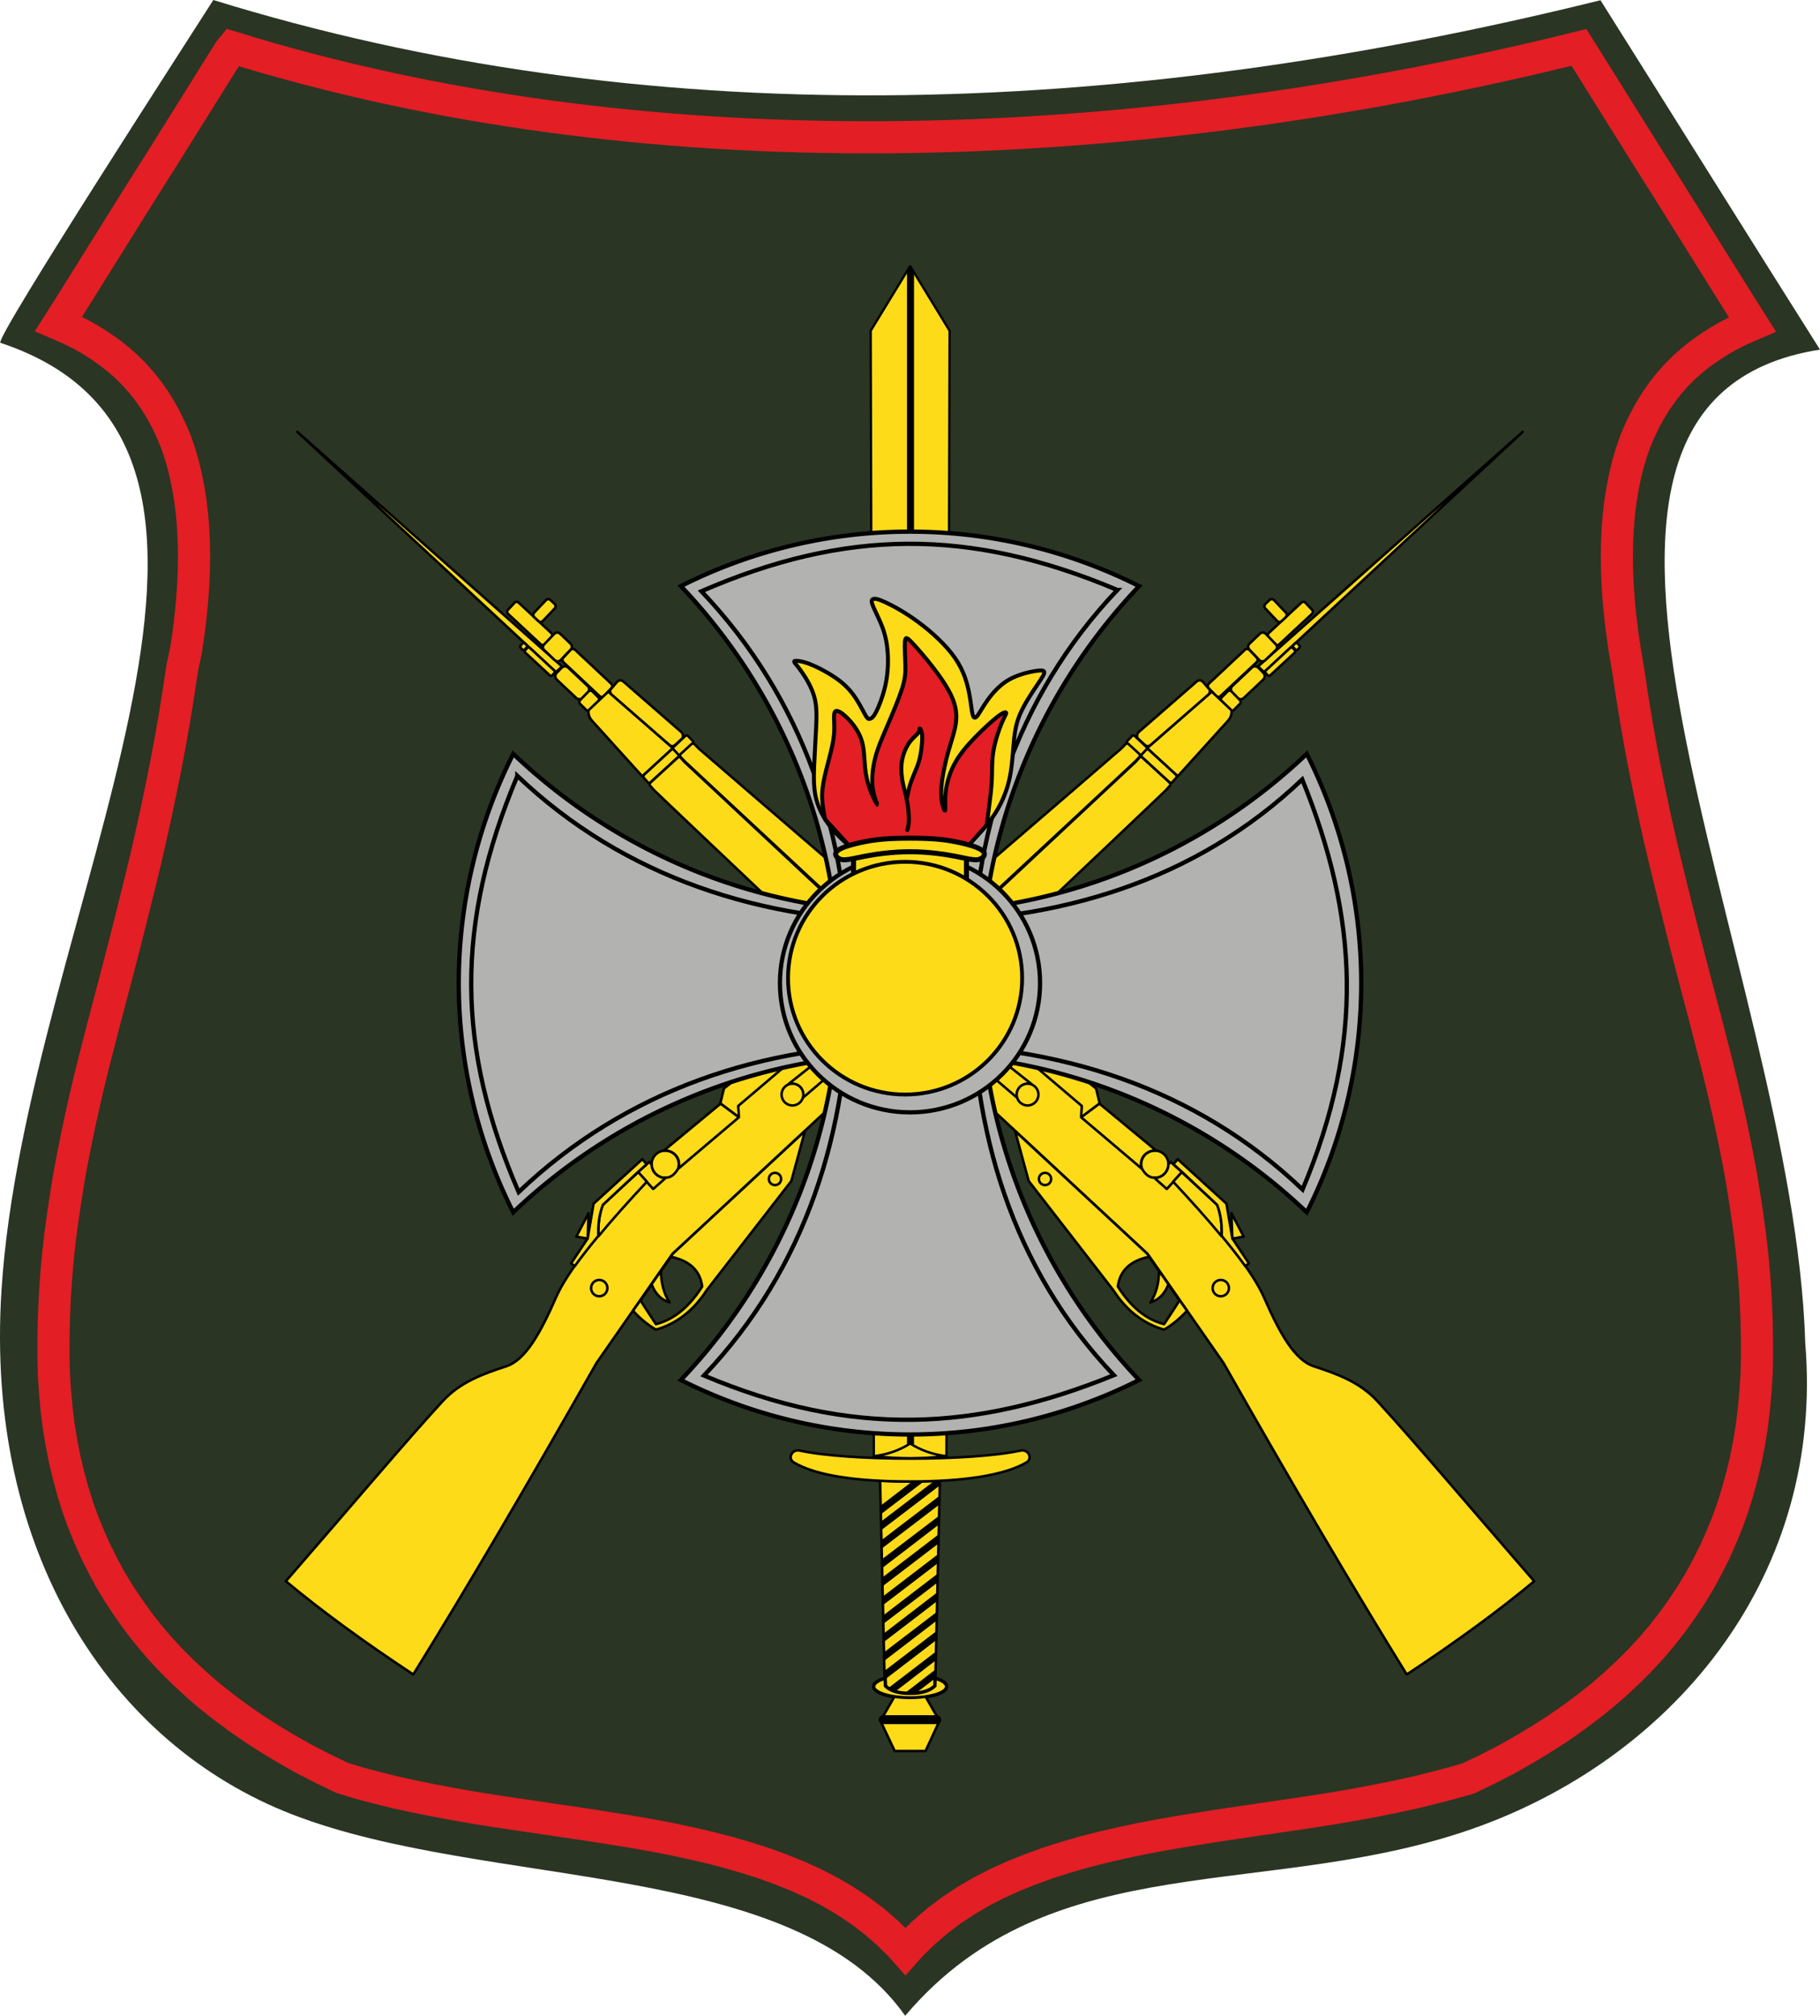 <?xml version="1.0" encoding="UTF-8" standalone="no"?>
<!-- Generator: Adobe Illustrator 28.0.0, SVG Export Plug-In . SVG Version: 6.00 Build 0)  -->

<svg
   version="1.1"
   id="Слой_1"
   x="0px"
   y="0px"
   viewBox="0 0 802.567 888.5"
   xml:space="preserve"
   width="802.567"
   height="888.5"
   sodipodi:docname="dobrocor_fixed_realigned.svg"
   inkscape:version="1.3.2 (091e20e, 2023-11-25, custom)"
   xmlns:inkscape="http://www.inkscape.org/namespaces/inkscape"
   xmlns:sodipodi="http://sodipodi.sourceforge.net/DTD/sodipodi-0.dtd"
   xmlns:xlink="http://www.w3.org/1999/xlink"
   xmlns="http://www.w3.org/2000/svg"
   xmlns:svg="http://www.w3.org/2000/svg"><sodipodi:namedview
   id="namedview1"
   pagecolor="#ffffff"
   bordercolor="#000000"
   borderopacity="0.25"
   inkscape:showpageshadow="2"
   inkscape:pageopacity="0.0"
   inkscape:pagecheckerboard="0"
   inkscape:deskcolor="#d1d1d1"
   showgrid="false"
   inkscape:zoom="5.0106294"
   inkscape:cx="399.94976"
   inkscape:cy="420.00712"
   inkscape:window-width="1920"
   inkscape:window-height="1001"
   inkscape:window-x="-9"
   inkscape:window-y="-9"
   inkscape:window-maximized="1"
   inkscape:current-layer="Слой_1"><inkscape:grid
     id="grid1"
     units="px"
     originx="0"
     originy="0"
     spacingx="1"
     spacingy="1"
     empcolor="#0099e5"
     empopacity="0.302"
     color="#0099e5"
     opacity="0.149"
     empspacing="5"
     dotted="false"
     gridanglex="30"
     gridanglez="30"
     visible="false" /></sodipodi:namedview><defs
   id="defs2"><linearGradient
     id="swatch5"><stop
       style="stop-color:#000000;stop-opacity:1;"
       offset="0"
       id="stop5" /></linearGradient></defs>
<style
   type="text/css"
   id="style1">
	.st0{fill-rule:evenodd;clip-rule:evenodd;fill:#4C5140;}
	.st1{fill-rule:evenodd;clip-rule:evenodd;fill:#4C5140;stroke:#E31E24;stroke-width:14.173;stroke-miterlimit:10;}
	.st2{fill-rule:evenodd;clip-rule:evenodd;fill:#FFED00;stroke:#2B2A29;stroke-width:0.311;stroke-miterlimit:10;}
	
		.st3{fill-rule:evenodd;clip-rule:evenodd;fill:#FFED00;stroke:#2B2A29;stroke-width:0.311;stroke-linecap:round;stroke-linejoin:round;stroke-miterlimit:10;}
	.st4{fill:#2B2A29;}
	.st5{fill-rule:evenodd;clip-rule:evenodd;fill:#FFED00;}
	.st6{fill-rule:evenodd;clip-rule:evenodd;fill:#2B2A29;stroke:#2B2A29;stroke-width:0.311;stroke-miterlimit:10;}
	
		.st7{fill-rule:evenodd;clip-rule:evenodd;fill:#FFED00;stroke:#2B2A29;stroke-width:0.171;stroke-linecap:round;stroke-linejoin:round;stroke-miterlimit:10;}
	
		.st8{fill-rule:evenodd;clip-rule:evenodd;fill:#FFED00;stroke:#2B2A29;stroke-width:0.162;stroke-linecap:round;stroke-linejoin:round;stroke-miterlimit:10;}
	
		.st9{fill-rule:evenodd;clip-rule:evenodd;fill:#FFED00;stroke:#2B2A29;stroke-width:0.189;stroke-linecap:round;stroke-linejoin:round;stroke-miterlimit:10;}
	
		.st10{fill-rule:evenodd;clip-rule:evenodd;fill:#FFED00;stroke:#2B2A29;stroke-width:0.271;stroke-linecap:round;stroke-linejoin:round;stroke-miterlimit:10;}
	
		.st11{fill-rule:evenodd;clip-rule:evenodd;fill:#FFED00;stroke:#2B2A29;stroke-width:0.162;stroke-linecap:round;stroke-linejoin:round;stroke-miterlimit:10;}
	
		.st12{fill-rule:evenodd;clip-rule:evenodd;fill:#FFED00;stroke:#2B2A29;stroke-width:0.202;stroke-linecap:round;stroke-linejoin:round;stroke-miterlimit:10;}
	
		.st13{fill-rule:evenodd;clip-rule:evenodd;fill:#FFED00;stroke:#2B2A29;stroke-width:0.188;stroke-linecap:round;stroke-linejoin:round;stroke-miterlimit:10;}
	.st14{fill:none;stroke:#2B2A29;stroke-width:0.311;stroke-linecap:round;stroke-linejoin:round;stroke-miterlimit:10;}
	.st15{fill-rule:evenodd;clip-rule:evenodd;fill:#E31E24;}
	.st16{fill-rule:evenodd;clip-rule:evenodd;fill:#FFDC44;}
	.st17{fill-rule:evenodd;clip-rule:evenodd;fill:#FFCF11;}
	.st18{fill-rule:evenodd;clip-rule:evenodd;fill:#FBBB05;}
	.st19{fill-rule:evenodd;clip-rule:evenodd;fill:#FEFEFE;}
	.st20{fill-rule:evenodd;clip-rule:evenodd;fill:#D9DADA;}
</style>
<g
   id="Слой_x0020_1"
   style="display:inline"
   transform="translate(-0.033)"
   inkscape:label="badge">
	<path
   class="st0"
   d="m 94.1,0 c 189.2,58.5 396.1,53.5 611.7,0.1 27.1,43 69.6,111 96.8,154 -147.6,23.1 -11.5,271.2 -6.5,437.9 8.4,101.7 -56.4,180.7 -142.9,212.7 -92.1,34 -188.9,6.9 -254,83.8 C 349.8,818.7 215.8,833.3 129,799.8 48.2,768.5 -6.7,683.4 0.7,568.6 11.2,403.5 140.6,197.6 0.2,151.1 -2.4,149.2 86.1,12.7 94.1,0 Z"
   id="path1"
   style="fill:#2a3524;fill-opacity:1" />
	<path
   class="st1"
   d="m 102.5,20.9 c 178.6,55.2 390.3,50.4 593.8,0 l 1.2,1.9 2.5,4 2.5,4 2.5,4 2.5,4 2.5,4 2.5,4 2.5,4 2.5,4 2.5,4 2.5,4 2.5,4 2.5,4 7.6,12 2.5,4 2.5,4 2.5,4 2.5,4 2.5,4 2.5,4 2.5,4 2.5,4 2.5,4 2.5,4 2.5,4 2.5,4 2.5,4 5.2,8.2 -0.7,0.3 -4.8,2.1 -4.6,2.3 -4.4,2.5 -4.2,2.7 -4,2.8 -3.8,3 -3.6,3.2 -3.4,3.4 -3.2,3.6 -3,3.8 -2.8,4 -2.6,4.2 -2.4,4.4 -2.2,4.6 -2,4.7 -1.7,4.9 -1.5,5.1 -1.3,5.3 -1.1,5.5 -0.9,5.6 -0.7,5.8 -0.5,6 -0.3,6.2 -0.1,6.4 0.1,6.5 0.3,6.7 0.5,6.9 0.7,7.1 0.9,7.2 1.1,7.4 1.3,7.5 1.7,11.3 1.8,11.1 1.9,10.8 2,10.6 2.1,10.3 2.1,10.1 2.2,9.9 2.3,9.7 2.3,9.5 2.3,9.3 2.3,9.2 2.3,9.1 2.3,8.9 2.3,8.8 2.3,8.7 2.3,8.7 2.2,8.6 2.2,8.5 2.1,8.5 2,8.5 1.9,8.5 1.8,8.5 1.7,8.5 1.6,8.6 1.4,8.6 1.3,8.7 1.2,8.8 1,8.9 0.8,9 0.6,9.1 0.4,9.3 0.2,9.5 v 7.8 l -0.2,7.7 -0.5,7.6 -0.7,7.5 -0.9,7.4 -1.2,7.3 -1.4,7.2 -1.7,7.1 -1.9,7 -2.1,6.8 -2.4,6.7 -2.7,6.6 -2.9,6.5 -3.2,6.4 -3.4,6.3 -3.7,6.1 -4,6 -4.2,5.9 -4.5,5.8 -4.8,5.7 -5.1,5.5 -5.3,5.3 -5.7,5.3 -6,5.2 -6.3,5 -6.6,4.9 -6.9,4.8 -7.2,4.6 -7.5,4.5 -7.8,4.4 -8.2,4.2 -8.3,4 -7.5,2.1 -8,2.1 -8.1,2 -8.3,1.8 -8.4,1.7 -8.5,1.6 -8.6,1.5 -8.7,1.4 -8.7,1.3 -8.8,1.3 -8.8,1.3 -8.8,1.3 -8.8,1.3 -8.7,1.4 -8.7,1.4 -8.6,1.5 -8.5,1.6 -8.4,1.8 -8.3,1.9 -8.2,2.1 -8,2.3 -7.9,2.5 -7.7,2.8 -7.5,3 -7.3,3.3 -7,3.6 -6.8,4 -6.5,4.3 -6.2,4.7 -5.9,5.1 -5.6,5.5 -2.4,2.7 -2.4,-2.7 -5.6,-5.5 -5.9,-5.1 -6.2,-4.7 -6.5,-4.3 -6.8,-4 -7,-3.6 -7.3,-3.3 -7.5,-3 -7.7,-2.8 -7.9,-2.5 -8,-2.3 -8.2,-2.1 -8.3,-1.9 -8.4,-1.8 -8.5,-1.6 -8.6,-1.5 -8.7,-1.4 -8.7,-1.4 -8.8,-1.3 -8.8,-1.3 -8.8,-1.3 -8.8,-1.3 -8.7,-1.3 -8.7,-1.4 -8.6,-1.5 -8.5,-1.6 -8.4,-1.7 -8.3,-1.8 -8.1,-2 -8,-2.1 -7.6,-2.3 -8.3,-4 -8.2,-4.2 -7.8,-4.4 -7.5,-4.5 -7.2,-4.6 -6.9,-4.8 -6.6,-4.9 -6.3,-5 -6,-5.2 -5.7,-5.3 -5.4,-5.4 -5.1,-5.5 -4.8,-5.7 -4.5,-5.8 -4.2,-5.9 -4,-6 -3.7,-6.1 -3.4,-6.3 -3.2,-6.4 -2.9,-6.5 -2.7,-6.6 -2.4,-6.7 -2.1,-6.8 -1.9,-7 -1.7,-7.1 -1.4,-7.2 -1.2,-7.3 -0.9,-7.4 -0.7,-7.5 -0.5,-7.6 -0.2,-7.7 v -7.8 l 0.2,-9.5 0.4,-9.3 0.6,-9.1 0.8,-9 1,-8.9 1.2,-8.8 1.3,-8.7 1.4,-8.6 1.6,-8.6 1.7,-8.5 1.8,-8.5 1.9,-8.5 2,-8.5 2.1,-8.5 2.2,-8.5 2.2,-8.6 2.3,-8.7 2.3,-8.7 2.3,-8.8 2.3,-8.9 2.3,-9.1 2.3,-9.2 2.3,-9.3 2.3,-9.5 2.2,-9.7 2.2,-9.9 2.1,-10.1 2.1,-10.3 2,-10.6 1.9,-10.8 1.8,-11.1 1.7,-11.3 1.6,-7.4 1.1,-7.4 0.9,-7.2 0.7,-7.1 0.5,-6.9 0.3,-6.7 0.1,-6.5 -0.1,-6.4 -0.3,-6.2 -0.5,-6 -0.7,-5.8 -0.9,-5.6 -1.1,-5.5 -1.3,-5.3 -1.5,-5.1 -1.7,-4.9 -2,-4.7 -2.2,-4.6 -2.4,-4.4 -2.6,-4.2 -2.8,-4 -3,-3.8 -3.2,-3.6 -3.4,-3.4 -3.6,-3.2 -3.8,-3 -4,-2.8 -4.2,-2.7 -4.4,-2.5 -4.6,-2.3 -4.8,-2.1 -0.7,-0.3 5.2,-8.2 2.5,-4 2.5,-4 2.5,-4 2.5,-4 2.5,-4 2.5,-4 2.5,-4 2.5,-4 2.5,-4 2.5,-4 2.5,-4 2.5,-4 2.5,-4 7.6,-12 2.5,-4 2.5,-4 2.5,-4 2.5,-4 2.5,-4 2.5,-4 2.5,-4 2.5,-4 2.5,-4 2.5,-4 2.5,-4 2.5,-4 z"
   id="path2"
   style="display:inline;fill:#2a3524;fill-opacity:1" />
</g><g
   id="g41"
   style="display:inline;fill:#fddb19;fill-opacity:1;stroke:#000000;stroke-opacity:1;stroke-width:1.1;stroke-dasharray:none"
   transform="translate(0.047,19.4)"
   inkscape:label="sword">
		
		<path
   id="path27"
   class="st3"
   d="m 385.3,622.4 c 10.8,1.3 21.4,1.3 32,0 -5.9,-0.7 -11.2,-2.6 -16,-5.6 -4.8,3.1 -10.1,4.9 -16,5.6 z"
   style="fill:#fddb19;fill-opacity:1;stroke:#000000;stroke-opacity:1;stroke-width:1.1;stroke-dasharray:none" />
		<path
   id="path28"
   class="st2"
   d="m 401.236,726.994 c -5.107,0 -8.784,-1.1 -11.133,-3.3 l -2.043,-90.388 c 8.784,0.4 17.568,0.4 26.353,0 l -2.043,90.388 c -2.349,2.2 -6.026,3.3 -11.133,3.3 z"
   style="display:inline;fill:#fddb19;fill-opacity:1;stroke:#000000;stroke-width:1.112;stroke-dasharray:none;stroke-opacity:1" />
		<path
   id="path29"
   class="st4"
   d="m 388.6,644.7 14.5,-11.1 c 1.1,0 2.2,0 3.3,0 l -17.8,13.6 z"
   style="fill:#000000;fill-opacity:1;stroke:#000000;stroke-opacity:1;stroke-width:1.1;stroke-dasharray:none" />
		<path
   id="path30"
   class="st4"
   d="m 388.8,651.7 24,-18.3 c 0.5,0 0.9,0 1.4,-0.1 v 1.5 l -25.3,19.3 z"
   style="fill:#000000;fill-opacity:1;stroke:#000000;stroke-opacity:1;stroke-width:1.1;stroke-dasharray:none" />
		<polygon
   id="polygon30"
   class="st4"
   points="389,659.9 414,640.8 413.9,643.3 389,662.3 "
   style="fill:#000000;fill-opacity:1;stroke:#000000;stroke-opacity:1;stroke-width:1.1;stroke-dasharray:none" />
		<polygon
   id="polygon31"
   class="st4"
   points="389.1,668.4 413.8,649.6 413.7,652.1 389.2,670.9 "
   style="fill:#000000;fill-opacity:1;stroke:#000000;stroke-opacity:1;stroke-width:1.1;stroke-dasharray:none" />
		<polygon
   id="polygon32"
   class="st4"
   points="389.3,676.4 413.6,657.8 413.6,660.4 389.4,678.9 "
   style="fill:#000000;fill-opacity:1;stroke:#000000;stroke-opacity:1;stroke-width:1.1;stroke-dasharray:none" />
		<polygon
   id="polygon33"
   class="st4"
   points="389.5,684.8 413.4,666.5 413.4,669 389.6,687.2 "
   style="fill:#000000;fill-opacity:1;stroke:#000000;stroke-opacity:1;stroke-width:1.1;stroke-dasharray:none" />
		<polygon
   id="polygon34"
   class="st4"
   points="389.7,693.1 413.2,675.1 413.2,677.6 389.7,695.5 "
   style="fill:#000000;fill-opacity:1;stroke:#000000;stroke-opacity:1;stroke-width:1.1;stroke-dasharray:none" />
		<polygon
   id="polygon35"
   class="st4"
   points="389.9,701.1 413.1,683.3 413,685.8 389.9,703.5 "
   style="fill:#000000;fill-opacity:1;stroke:#000000;stroke-opacity:1;stroke-width:1.1;stroke-dasharray:none" />
		<polygon
   id="polygon36"
   class="st4"
   points="390,709.4 412.9,691.9 412.8,694.4 390.1,711.8 "
   style="fill:#000000;fill-opacity:1;stroke:#000000;stroke-opacity:1;stroke-width:1.1;stroke-dasharray:none" />
		<polygon
   id="polygon37"
   class="st4"
   points="390.2,717.6 412.7,700.4 412.6,703 390.3,720.1 "
   style="fill:#000000;fill-opacity:1;stroke:#000000;stroke-opacity:1;stroke-width:1.1;stroke-dasharray:none" />
		<path
   id="path37"
   class="st4"
   d="m 392.1,725 20.4,-15.6 -0.1,2.5 -18.3,14.1 c -0.8,-0.3 -1.4,-0.6 -2,-1 z"
   style="fill:#000000;fill-opacity:1;stroke:#000000;stroke-opacity:1;stroke-width:1.1;stroke-dasharray:none" />
		<path
   id="path38"
   class="st4"
   d="m 399.7,727 12.6,-9.7 -0.1,2.5 -9.3,7.1 c -0.5,0 -1.1,0 -1.7,0 -0.5,0.1 -1,0.1 -1.5,0.1 z"
   style="fill:#000000;fill-opacity:1;stroke:#000000;stroke-opacity:1;stroke-width:1.1;stroke-dasharray:none" />
		<g
   id="g39"
   style="display:inline;fill:#fddb19;fill-opacity:1;stroke:#000000;stroke-width:1.1;stroke-dasharray:none;stroke-opacity:1">
			<path
   id="path39"
   class="st5"
   d="m 412.3,720.3 c 3.1,0.9 5.1,2.2 5.1,3.7 0,2.8 -7.2,5 -16.1,5 -8.9,0 -16.1,-2.3 -16.1,-5 0,-1.5 2,-2.8 5.1,-3.7 l 0.1,3.4 c 2.3,2.3 5.9,3.3 10.9,3.3 5,0 8.6,-1.1 10.9,-3.3 z"
   style="fill:#fddb19;fill-opacity:1;stroke:#000000;stroke-width:1.5;stroke-dasharray:none;stroke-opacity:1" />
			
		</g>
		<path
   id="path40"
   class="st2"
   d="m 389.336,737.2 5,-8.7 c 2.1,0.3 4.4,0.5 6.9,0.5 2.5,0 4.8,-0.2 6.9,-0.5 l 5,8.7 v 0 z"
   style="fill:#fddb19;fill-opacity:1;stroke:#000000;stroke-width:1.1;stroke-dasharray:none;stroke-opacity:1" />
		<g
   id="g40"
   style="display:inline;fill:#fddb19;fill-opacity:1;stroke:#000000;stroke-width:1.1;stroke-dasharray:none;stroke-opacity:1">
			<polygon
   id="polygon40"
   class="st5"
   points="394.5,752.4 408.1,752.4 413.9,739.9 388.6,739.9 "
   style="fill:#fddb19;fill-opacity:1;stroke:#000000;stroke-width:1.1;stroke-dasharray:none;stroke-opacity:1"
   transform="translate(-0.01)" />
			
		</g>
		<path
   id="rect40"
   class="st6"
   d="m 389.386,737.2 h 23.7 c 0.8,0 1.4,0.6 1.4,1.4 v 0 c 0,0.8 -0.6,1.4 -1.4,1.4 h -23.7 c -0.8,0 -1.4,-0.6 -1.4,-1.4 v 0 c 0,-0.8 0.6,-1.4 1.4,-1.4 z"
   style="display:inline;fill:#000000;fill-opacity:1;stroke:#000000;stroke-width:1.1;stroke-dasharray:none;stroke-opacity:1" /><path
   id="path24"
   class="st2"
   d="m 401.3,633.6 c -24.1,0 -41.8,-2.7 -51.3,-8.4 -2.8,-1.6 -1,-6 2.7,-5.2 21.9,4.7 75.3,4.7 97.2,0 3.7,-0.8 5.5,3.6 2.7,5.2 -9.6,5.6 -27.2,8.4 -51.3,8.4 z"
   style="display:inline;fill:#fddb19;fill-opacity:1;stroke:#000000;stroke-opacity:1;stroke-width:1.1;stroke-dasharray:none" />
	<g
   id="g27"
   style="display:inline;fill:#fddb19;fill-opacity:1">
			<path
   id="path25"
   class="st3"
   d="m 401.3,616.8 c -4.8,3.1 -10.1,4.9 -16,5.6 l -1.4,-496 17.4,-28.5 17.4,28.5 -1.4,496 c -5.9,-0.7 -11.2,-2.5 -16,-5.6 z"
   style="display:inline;fill:#fddb19;fill-opacity:1;stroke:#000000;stroke-opacity:1;stroke-width:1;stroke-dasharray:none" />
			<g
   id="g26"
   style="fill:#000000;fill-opacity:1"
   transform="matrix(1.001,0,0,0.997,-0.241,1.715)">
				<path
   id="path26"
   class="st4"
   d="m 400.3,98.948 c 0,-0.499 0.4,-0.998 1,-0.998 0.5,0 1,0.399 1,0.998 z m 0,517.784 V 98.948 h 2.001 V 616.732 Z m 2.001,0 c 0,0.499 -0.4,-0.106 -1.001,-0.106 -0.6,0 -1,0.704 -1,0.106 z"
   style="fill:#000000;fill-opacity:1;stroke-width:1.099"
   sodipodi:nodetypes="ccccccccccscc" />
			</g>
		</g></g>
<g
   id="_1772845915824"
   style="display:inline;fill:#fddb19;fill-opacity:1;stroke:#000000;stroke-opacity:1;stroke-width:1.1;stroke-dasharray:none"
   transform="translate(0.047,8.463)"
   inkscape:label="weapons">
	
	
	
	<g
   id="g81"
   style="display:inline;fill:#fddb19;fill-opacity:1;stroke:#000000;stroke-opacity:1;stroke-width:1.1;stroke-dasharray:none"
   transform="matrix(-1,0,0,1,802.48,0)">
		<g
   id="g72"
   style="fill:#fddb19;fill-opacity:1;stroke:#000000;stroke-opacity:1;stroke-width:1.1;stroke-dasharray:none">
			<polygon
   id="polygon61"
   class="st3"
   points="557.4,287.8 671.4,181.9 554.7,285.3 "
   style="fill:#fddb19;fill-opacity:1;stroke:#000000;stroke-opacity:1;stroke-width:1.1;stroke-dasharray:none" />
			<path
   id="rect61"
   class="st7"
   d="m 573.9,257.1 -14.5,13.5 c -0.5,0.5 -0.5,1.2 -0.1,1.7 l 3,3.2 c 0.5,0.5 1.2,0.5 1.7,0.1 l 14.5,-13.5 c 0.5,-0.5 0.5,-1.2 0.1,-1.7 l -3,-3.2 c -0.4,-0.5 -1.2,-0.5 -1.7,-0.1 z"
   style="fill:#fddb19;fill-opacity:1;stroke:#000000;stroke-opacity:1;stroke-width:1.1;stroke-dasharray:none" />
			<path
   id="rect62"
   class="st8"
   d="m 562.6,275.6 -4.5,-4.7 c -0.7,-0.7 -1.8,-0.7 -2.5,-0.1 l -4.7,4.5 c -0.7,0.7 -0.7,1.8 -0.1,2.5 l 4.5,4.7 c 0.7,0.7 1.8,0.7 2.5,0.1 l 4.7,-4.5 c 0.8,-0.7 0.8,-1.8 0.1,-2.5 z"
   style="fill:#fddb19;fill-opacity:1;stroke:#000000;stroke-opacity:1;stroke-width:1.1;stroke-dasharray:none" />
			<path
   id="rect63"
   class="st9"
   d="m 549,277.9 -16,15 c -0.5,0.5 -0.6,1.3 -0.1,1.9 l 3.3,3.5 c 0.5,0.5 1.3,0.6 1.9,0.1 l 16,-15 c 0.5,-0.5 0.6,-1.3 0.1,-1.9 l -3.3,-3.5 c -0.5,-0.5 -1.3,-0.6 -1.9,-0.1 z"
   style="fill:#fddb19;fill-opacity:1;stroke:#000000;stroke-opacity:1;stroke-width:1.1;stroke-dasharray:none" />
			<path
   id="rect64"
   class="st7"
   d="m 559.8,256 -1.8,1.7 c -0.6,0.5 -0.6,1.5 -0.1,2 l 5.2,5.5 c 0.5,0.6 1.5,0.6 2,0.1 l 1.8,-1.7 c 0.6,-0.5 0.6,-1.5 0.1,-2 l -5.2,-5.5 c -0.5,-0.6 -1.4,-0.6 -2,-0.1 z"
   style="fill:#fddb19;fill-opacity:1;stroke:#000000;stroke-opacity:1;stroke-width:1.1;stroke-dasharray:none" />
			<path
   id="rect65"
   class="st7"
   d="m 543.3,296.8 2.2,2.3 c 0.8,0.8 2.1,0.9 2.9,0.1 l 8.6,-8.1 c 0.8,-0.8 0.9,-2.1 0.1,-2.9 l -2.2,-2.3 c -0.8,-0.8 -2.1,-0.9 -2.9,-0.1 l -8.6,8.1 c -0.8,0.7 -0.9,2 -0.1,2.9 z"
   style="fill:#fddb19;fill-opacity:1;stroke:#000000;stroke-opacity:1;stroke-width:1.1;stroke-dasharray:none" />
			<path
   id="rect66"
   class="st7"
   d="m 568.9,277.1 -10.8,10 c -0.3,0.3 -0.3,0.8 0,1.1 l 0.9,1 c 0.3,0.3 0.8,0.3 1.1,0 l 10.8,-10 c 0.3,-0.3 0.3,-0.8 0,-1.1 l -0.9,-1 c -0.3,-0.3 -0.8,-0.3 -1.1,0 z"
   style="fill:#fddb19;fill-opacity:1;stroke:#000000;stroke-opacity:1;stroke-width:1.1;stroke-dasharray:none" />
			<path
   id="rect67"
   class="st7"
   d="m 572,278 1,-1 c 0.2,-0.2 0.2,-0.6 0,-0.8 l -1,-1.2 c -0.2,-0.2 -0.6,-0.2 -0.8,0 l -1,1 c -0.2,0.2 -0.2,0.6 0,0.8 l 1.1,1.2 c 0.1,0.2 0.5,0.2 0.7,0 z"
   style="fill:#fddb19;fill-opacity:1;stroke:#000000;stroke-opacity:1;stroke-width:1.1;stroke-dasharray:none" />
			<path
   id="rect68"
   class="st10"
   d="m 541.3,296.3 -2.6,2.6 c -0.5,0.5 -0.5,1.2 0,1.7 l 3.7,3.8 c 0.5,0.5 1.2,0.5 1.7,0 l 2.6,-2.6 c 0.5,-0.5 0.5,-1.2 0,-1.7 l -3.7,-3.8 c -0.5,-0.5 -1.3,-0.5 -1.7,0 z"
   style="fill:#fddb19;fill-opacity:1;stroke:#000000;stroke-opacity:1;stroke-width:1.1;stroke-dasharray:none" />
			<path
   id="path68"
   class="st3"
   d="m 505.8,321.3 28.5,-24.9 8.7,8.2 c 0.2,2 -0.5,3.5 -1.7,4.8 l -22,24.3 z"
   style="fill:#fddb19;fill-opacity:1;stroke:#000000;stroke-opacity:1;stroke-width:1.1;stroke-dasharray:none" />
			<path
   id="path69"
   class="st3"
   d="M 532.8,297.7 507.2,320 c -0.8,0.7 -1.8,0.5 -2.5,-0.2 l -2.9,-2.7 c -0.8,-0.7 -0.4,-2.3 0.3,-2.9 l 25.6,-22.3 c 0.8,-0.7 2,-0.6 2.7,0.2 l 2.6,3 c 0.7,0.7 0.6,1.9 -0.2,2.6 z"
   style="fill:#fddb19;fill-opacity:1;stroke:#000000;stroke-opacity:1;stroke-width:1.1;stroke-dasharray:none" />
			<path
   id="rect69"
   class="st7"
   d="m 518.5,333 -12,-11 c -0.4,-0.4 -1.1,-0.4 -1.4,0.1 l -1.6,1.8 c -0.4,0.4 -0.4,1.1 0.1,1.4 l 12,11 c 0.4,0.4 1.1,0.4 1.4,-0.1 l 1.6,-1.8 c 0.3,-0.3 0.3,-1 -0.1,-1.4 z"
   style="fill:#fddb19;fill-opacity:1;stroke:#000000;stroke-opacity:1;stroke-width:1.1;stroke-dasharray:none" />
			<path
   id="rect70"
   class="st7"
   d="m 515.7,336.5 -12,-11 c -0.4,-0.4 -1.1,-0.4 -1.4,0.1 l -1.6,1.8 c -0.4,0.4 -139.748,130.412 -139.248,130.712 l 9.379,16.882 C 371.232,475.394 513.9,340.2 514.2,339.7 l 1.6,-1.8 c 0.4,-0.3 0.3,-1 -0.1,-1.4 z"
   style="fill:#fddb19;fill-opacity:1;stroke:#000000;stroke-opacity:1;stroke-width:1.1;stroke-dasharray:none" />
			<path
   id="rect71"
   class="st7"
   d="m 497.2,319.5 4.9,4.6 c 0.4,0.4 1.1,0.4 1.4,-0.1 l 1.9,-2 c 0.4,-0.4 0.4,-1.1 -0.1,-1.4 l -4.9,-4.6 c -0.4,-0.4 -1.1,-0.4 -1.4,0.1 l -1.9,2 c -0.3,0.3 -0.3,1 0.1,1.4 z"
   style="fill:#fddb19;fill-opacity:1;stroke:#000000;stroke-opacity:1;stroke-width:1.1;stroke-dasharray:none" />
			<path
   id="rect72"
   class="st11"
   d="m 351.642,444.938 1.942,18.384 C 353.984,463.722 500.2,327.5 500.6,327.1 l 1.8,-1.9 c 0.4,-0.4 0.3,-1 -0.1,-1.4 l -4.7,-4.3 c -0.4,-0.4 -1,-0.3 -1.4,0.1 l -1.8,1.9 c -0.3,0.4 -143.158,123.038 -142.758,123.438 z"
   style="fill:#fddb19;fill-opacity:1;stroke:#000000;stroke-opacity:1;stroke-width:1.1;stroke-dasharray:none" />
		</g>
		<g
   id="g80"
   style="fill:#fddb19;fill-opacity:1;stroke:#000000;stroke-opacity:1;stroke-width:1.1;stroke-dasharray:none">
			<polygon
   id="polygon72"
   class="st3"
   points="357.6,451.9 352.8,443.8 344.1,451.6 349,459.6 "
   style="fill:#fddb19;fill-opacity:1;stroke:#000000;stroke-opacity:1;stroke-width:1.1;stroke-dasharray:none" />
			<polygon
   id="polygon73"
   class="st3"
   points="349,459.6 344.1,451.6 319.2,471.3 317.6,477.9 325.8,484.1 325.6,479.1 "
   style="fill:#fddb19;fill-opacity:1;stroke:#000000;stroke-opacity:1;stroke-width:1.1;stroke-dasharray:none" />
			<circle
   id="circle73"
   class="st12"
   style="fill:#fddb19;fill-opacity:1;stroke:#000000;stroke-opacity:1;stroke-width:1.1;stroke-dasharray:none"
   r="6"
   cy="504.7"
   cx="293.3" />
			<path
   id="path73"
   class="st3"
   d="m 292.7,498.7 25,-20.7 8.2,6.1 -26.9,22.7 c 0.8,-2.2 0.4,-4.7 -1.4,-6.4 -1.4,-1.3 -3.2,-1.9 -4.9,-1.7 z"
   style="fill:#fddb19;fill-opacity:1;stroke:#000000;stroke-opacity:1;stroke-width:1.1;stroke-dasharray:none" />
			<path
   id="path74"
   class="st3"
   d="m 298.9,506.8 c -1.7,2.8 -3.6,4 -5.6,3.8 l -5.3,4.9 -2.9,-3.3 c -21,22.5 -34.8,39.4 -40,51.3 -7.1,16.2 -13.6,27.6 -22,30.3 -10,3.3 -20.1,6.8 -28,15.4 -16,17.4 -38.6,44.2 -69.1,79.3 15.5,12.9 34.2,26.6 56.2,41.1 23.3,-37.6 50.2,-83.4 80.8,-137.3 l 33.5,-48.1 74.7,-69.4 -13.7,-23 -32,27.2 0.3,5 z"
   style="fill:#fddb19;fill-opacity:1;stroke:#000000;stroke-opacity:1;stroke-width:1.1;stroke-dasharray:none" />
			<path
   id="path75"
   class="st3"
   d="m 361.5,458.4 4.2,7 -11.8,10.1 c 0.5,-1.6 0.2,-3.5 -1.1,-4.8 -1.3,-1.4 -3.3,-1.8 -5.1,-1.2 l -0.1,-0.1 z"
   style="fill:#fddb19;fill-opacity:1;stroke:#000000;stroke-opacity:1;stroke-width:1.1;stroke-dasharray:none" />
			<circle
   id="circle75"
   class="st13"
   style="fill:#fddb19;fill-opacity:1;stroke:#000000;stroke-opacity:1;stroke-width:1.1;stroke-dasharray:none"
   r="4.8"
   cy="474"
   cx="349.4" />
			<circle
   id="circle76"
   class="st14"
   style="fill:#fddb19;fill-opacity:1;stroke:#000000;stroke-opacity:1;stroke-width:1.1;stroke-dasharray:none"
   r="3.6"
   cy="559.3"
   cx="264.2" />
			<path
   id="path76"
   class="st3"
   d="m 288,515.6 -6.7,-7.4 5,-4.5 1,1.1 c 0,1.5 0.6,3 1.8,4.2 1,1 2.3,1.6 3.6,1.7 l 0.4,0.4 z"
   style="fill:#fddb19;fill-opacity:1;stroke:#000000;stroke-opacity:1;stroke-width:1.1;stroke-dasharray:none" />
			<path
   id="path77"
   class="st3"
   d="m 265.8,522.6 15.6,-14.4 3.8,4.2 c -8.2,8.8 -15.4,16.8 -21.3,24 -0.3,-5.3 0.4,-9.9 1.9,-13.8 z"
   style="fill:#fddb19;fill-opacity:1;stroke:#000000;stroke-opacity:1;stroke-width:1.1;stroke-dasharray:none" />
			<path
   id="path78"
   class="st3"
   d="m 265.8,522.6 c -1.5,3.9 -2.2,8.5 -2,13.7 -4,4.8 -7.5,9.3 -10.4,13.3 l -1.6,-1.2 7.3,-11 2.6,-15.3 21.5,-19.6 1.9,2.2 -3.8,3.4 z"
   style="fill:#fddb19;fill-opacity:1;stroke:#000000;stroke-opacity:1;stroke-width:1.1;stroke-dasharray:none" />
			<polygon
   id="polygon78"
   class="st3"
   points="259.5,526.3 259.1,537.5 254.1,536.6 "
   style="fill:#fddb19;fill-opacity:1;stroke:#000000;stroke-opacity:1;stroke-width:1.1;stroke-dasharray:none" />
			<path
   id="path79"
   class="st3"
   d="m 354.9,490.1 -6,22 -37.3,48.1 c -5.8,9 -13.3,14.8 -22.4,17.4 -3.6,-2.1 -7,-4.9 -10.1,-8.3 l 17.5,-25.1 z m -72.5,74.6 c 5.2,-7.5 9.7,-13.9 13.4,-19.2 8.3,1.7 12.9,6.1 13.8,13.1 -5.7,9 -12.5,14.6 -20.4,16.6 -4.6,-6.9 -6.8,-10.5 -6.8,-10.5 z"
   style="fill:#fddb19;fill-opacity:1;stroke:#000000;stroke-opacity:1;stroke-width:1.1;stroke-dasharray:none" />
			<path
   id="path80"
   class="st3"
   d="m 287.3,557.6 c 1.4,-2 2.8,-4 4.1,-5.9 0.1,5.5 1.3,10.1 3.8,13.9 -3.6,-1.1 -6.3,-3.7 -7.9,-8 z"
   style="fill:#fddb19;fill-opacity:1;stroke:#000000;stroke-opacity:1;stroke-width:1.1;stroke-dasharray:none" />
			<circle
   id="circle80"
   class="st14"
   style="fill:#fddb19;fill-opacity:1;stroke:#000000;stroke-opacity:1;stroke-width:1.1;stroke-dasharray:none"
   r="2.7"
   cy="511.2"
   cx="341.7" />
		</g>
	</g>
<g
   id="g44"
   style="display:inline;fill:#fddb19;fill-opacity:1;stroke:#000000;stroke-opacity:1;stroke-width:1.1;stroke-dasharray:none">
		<g
   id="g22"
   style="fill:#fddb19;fill-opacity:1;stroke:#000000;stroke-opacity:1;stroke-width:1.1;stroke-dasharray:none">
			<polygon
   id="polygon8"
   class="st3"
   points="671.4,181.9 554.7,285.3 557.4,287.8 "
   style="fill:#fddb19;fill-opacity:1;stroke:#000000;stroke-opacity:1;stroke-width:1.1;stroke-dasharray:none" />
			<path
   id="path9"
   class="st7"
   d="m 573.9,257.1 -14.5,13.5 c -0.5,0.5 -0.5,1.2 -0.1,1.7 l 3,3.2 c 0.5,0.5 1.2,0.5 1.7,0.1 l 14.5,-13.5 c 0.5,-0.5 0.5,-1.2 0.1,-1.7 l -3,-3.2 c -0.4,-0.5 -1.2,-0.5 -1.7,-0.1 z"
   style="fill:#fddb19;fill-opacity:1;stroke:#000000;stroke-opacity:1;stroke-width:1.1;stroke-dasharray:none" />
			<path
   id="path10"
   class="st8"
   d="m 562.6,275.6 -4.5,-4.7 c -0.7,-0.7 -1.8,-0.7 -2.5,-0.1 l -4.7,4.5 c -0.7,0.7 -0.7,1.8 -0.1,2.5 l 4.5,4.7 c 0.7,0.7 1.8,0.7 2.5,0.1 l 4.7,-4.5 c 0.8,-0.7 0.8,-1.8 0.1,-2.5 z"
   style="fill:#fddb19;fill-opacity:1;stroke:#000000;stroke-opacity:1;stroke-width:1.1;stroke-dasharray:none" />
			<path
   id="path11"
   class="st9"
   d="m 549,277.9 -16,15 c -0.5,0.5 -0.6,1.3 -0.1,1.9 l 3.3,3.5 c 0.5,0.5 1.3,0.6 1.9,0.1 l 16,-15 c 0.5,-0.5 0.6,-1.3 0.1,-1.9 l -3.3,-3.5 c -0.5,-0.5 -1.3,-0.6 -1.9,-0.1 z"
   style="fill:#fddb19;fill-opacity:1;stroke:#000000;stroke-opacity:1;stroke-width:1.1;stroke-dasharray:none" />
			<path
   id="path12"
   class="st7"
   d="m 559.8,256 -1.8,1.7 c -0.6,0.5 -0.6,1.5 -0.1,2 l 5.2,5.5 c 0.5,0.6 1.5,0.6 2,0.1 l 1.8,-1.7 c 0.6,-0.5 0.6,-1.5 0.1,-2 l -5.2,-5.5 c -0.5,-0.6 -1.4,-0.6 -2,-0.1 z"
   style="fill:#fddb19;fill-opacity:1;stroke:#000000;stroke-opacity:1;stroke-width:1.1;stroke-dasharray:none" />
			<path
   id="path13"
   class="st7"
   d="m 543.3,296.8 2.2,2.3 c 0.8,0.8 2.1,0.9 2.9,0.1 l 8.6,-8.1 c 0.8,-0.8 0.9,-2.1 0.1,-2.9 l -2.2,-2.3 c -0.8,-0.8 -2.1,-0.9 -2.9,-0.1 l -8.6,8.1 c -0.8,0.7 -0.9,2 -0.1,2.9 z"
   style="fill:#fddb19;fill-opacity:1;stroke:#000000;stroke-opacity:1;stroke-width:1.1;stroke-dasharray:none" />
			<path
   id="path14"
   class="st7"
   d="m 568.9,277.1 -10.8,10 c -0.3,0.3 -0.3,0.8 0,1.1 l 0.9,1 c 0.3,0.3 0.8,0.3 1.1,0 l 10.8,-10 c 0.3,-0.3 0.3,-0.8 0,-1.1 l -0.9,-1 c -0.3,-0.3 -0.8,-0.3 -1.1,0 z"
   style="fill:#fddb19;fill-opacity:1;stroke:#000000;stroke-opacity:1;stroke-width:1.1;stroke-dasharray:none" />
			<path
   id="path15"
   class="st7"
   d="m 572,278 1,-1 c 0.2,-0.2 0.2,-0.6 0,-0.8 l -1,-1.2 c -0.2,-0.2 -0.6,-0.2 -0.8,0 l -1,1 c -0.2,0.2 -0.2,0.6 0,0.8 l 1.1,1.2 c 0.1,0.2 0.5,0.2 0.7,0 z"
   style="fill:#fddb19;fill-opacity:1;stroke:#000000;stroke-opacity:1;stroke-width:1.1;stroke-dasharray:none" />
			<path
   id="path16"
   class="st10"
   d="m 541.3,296.3 -2.6,2.6 c -0.5,0.5 -0.5,1.2 0,1.7 l 3.7,3.8 c 0.5,0.5 1.2,0.5 1.7,0 l 2.6,-2.6 c 0.5,-0.5 0.5,-1.2 0,-1.7 l -3.7,-3.8 c -0.5,-0.5 -1.3,-0.5 -1.7,0 z"
   style="fill:#fddb19;fill-opacity:1;stroke:#000000;stroke-opacity:1;stroke-width:1.1;stroke-dasharray:none" />
			<path
   id="path17"
   class="st3"
   d="m 505.8,321.3 28.5,-24.9 8.7,8.2 c 0.2,2 -0.5,3.5 -1.7,4.8 l -22,24.3 z"
   style="fill:#fddb19;fill-opacity:1;stroke:#000000;stroke-opacity:1;stroke-width:1.1;stroke-dasharray:none" />
			<path
   id="path18"
   class="st3"
   d="M 532.8,297.7 507.2,320 c -0.8,0.7 -1.8,0.5 -2.5,-0.2 l -2.9,-2.7 c -0.8,-0.7 -0.4,-2.3 0.3,-2.9 l 25.6,-22.3 c 0.8,-0.7 2,-0.6 2.7,0.2 l 2.6,3 c 0.7,0.7 0.6,1.9 -0.2,2.6 z"
   style="fill:#fddb19;fill-opacity:1;stroke:#000000;stroke-opacity:1;stroke-width:1.1;stroke-dasharray:none" />
			<path
   id="path19"
   class="st7"
   d="m 518.5,333 -12,-11 c -0.4,-0.4 -1.1,-0.4 -1.4,0.1 l -1.6,1.8 c -0.4,0.4 -0.4,1.1 0.1,1.4 l 12,11 c 0.4,0.4 1.1,0.4 1.4,-0.1 l 1.6,-1.8 c 0.3,-0.3 0.3,-1 -0.1,-1.4 z"
   style="fill:#fddb19;fill-opacity:1;stroke:#000000;stroke-opacity:1;stroke-width:1.1;stroke-dasharray:none" />
			<path
   id="path20"
   class="st7"
   d="m 515.7,336.5 -12,-11 c -0.4,-0.4 -1.1,-0.4 -1.4,0.1 l -1.6,1.8 c -0.4,0.4 -139.748,130.412 -139.248,130.712 l 9.379,16.882 C 371.232,475.394 513.9,340.2 514.2,339.7 l 1.6,-1.8 c 0.4,-0.3 0.3,-1 -0.1,-1.4 z"
   style="fill:#fddb19;fill-opacity:1;stroke:#000000;stroke-opacity:1;stroke-width:1.1;stroke-dasharray:none" />
			<path
   id="path21"
   class="st7"
   d="m 497.2,319.5 4.9,4.6 c 0.4,0.4 1.1,0.4 1.4,-0.1 l 1.9,-2 c 0.4,-0.4 0.4,-1.1 -0.1,-1.4 l -4.9,-4.6 c -0.4,-0.4 -1.1,-0.4 -1.4,0.1 l -1.9,2 c -0.3,0.3 -0.3,1 0.1,1.4 z"
   style="fill:#fddb19;fill-opacity:1;stroke:#000000;stroke-opacity:1;stroke-width:1.1;stroke-dasharray:none" />
			<path
   id="path22"
   class="st11"
   d="m 351.642,444.938 1.942,18.384 C 353.984,463.722 500.2,327.5 500.6,327.1 l 1.8,-1.9 c 0.4,-0.4 0.3,-1 -0.1,-1.4 l -4.7,-4.3 c -0.4,-0.4 -1,-0.3 -1.4,0.1 l -1.8,1.9 c -0.3,0.4 -143.158,123.038 -142.758,123.438 z"
   style="fill:#fddb19;fill-opacity:1;stroke:#000000;stroke-opacity:1;stroke-width:1.1;stroke-dasharray:none" />
		</g>
		<g
   id="g43"
   style="fill:#fddb19;fill-opacity:1;stroke:#000000;stroke-opacity:1;stroke-width:1.1;stroke-dasharray:none">
			<polygon
   id="polygon22"
   class="st3"
   points="352.8,443.8 344.1,451.6 349,459.6 357.6,451.9 "
   style="fill:#fddb19;fill-opacity:1;stroke:#000000;stroke-opacity:1;stroke-width:1.1;stroke-dasharray:none" />
			<polygon
   id="polygon23"
   class="st3"
   points="344.1,451.6 319.2,471.3 317.6,477.9 325.8,484.1 325.6,479.1 349,459.6 "
   style="fill:#fddb19;fill-opacity:1;stroke:#000000;stroke-opacity:1;stroke-width:1.1;stroke-dasharray:none" />
			<circle
   id="circle23"
   class="st12"
   cx="293.3"
   cy="504.7"
   r="6"
   style="fill:#fddb19;fill-opacity:1;stroke:#000000;stroke-opacity:1;stroke-width:1.1;stroke-dasharray:none" />
			<path
   id="path23"
   class="st3"
   d="m 292.7,498.7 25,-20.7 8.2,6.1 -26.9,22.7 c 0.8,-2.2 0.4,-4.7 -1.4,-6.4 -1.4,-1.3 -3.2,-1.9 -4.9,-1.7 z"
   style="fill:#fddb19;fill-opacity:1;stroke:#000000;stroke-opacity:1;stroke-width:1.1;stroke-dasharray:none" />
			<path
   id="path31"
   class="st3"
   d="m 298.9,506.8 c -1.7,2.8 -3.6,4 -5.6,3.8 l -5.3,4.9 -2.9,-3.3 c -21,22.5 -34.8,39.4 -40,51.3 -7.1,16.2 -13.6,27.6 -22,30.3 -10,3.3 -20.1,6.8 -28,15.4 -16,17.4 -38.6,44.2 -69.1,79.3 15.5,12.9 34.2,26.6 56.2,41.1 23.3,-37.6 50.2,-83.4 80.8,-137.3 l 33.5,-48.1 74.7,-69.4 -13.7,-23 -32,27.2 0.3,5 z"
   style="fill:#fddb19;fill-opacity:1;stroke:#000000;stroke-opacity:1;stroke-width:1.1;stroke-dasharray:none" />
			<path
   id="path32"
   class="st3"
   d="m 361.5,458.4 4.2,7 -11.8,10.1 c 0.5,-1.6 0.2,-3.5 -1.1,-4.8 -1.3,-1.4 -3.3,-1.8 -5.1,-1.2 l -0.1,-0.1 z"
   style="fill:#fddb19;fill-opacity:1;stroke:#000000;stroke-opacity:1;stroke-width:1.1;stroke-dasharray:none" />
			<circle
   id="circle32"
   class="st13"
   cx="349.4"
   cy="474"
   r="4.8"
   style="fill:#fddb19;fill-opacity:1;stroke:#000000;stroke-opacity:1;stroke-width:1.1;stroke-dasharray:none" />
			<circle
   id="circle33"
   class="st14"
   cx="264.2"
   cy="559.3"
   r="3.6"
   style="fill:#fddb19;fill-opacity:1;stroke:#000000;stroke-opacity:1;stroke-width:1.1;stroke-dasharray:none" />
			<path
   id="path33"
   class="st3"
   d="m 288,515.6 -6.7,-7.4 5,-4.5 1,1.1 c 0,1.5 0.6,3 1.8,4.2 1,1 2.3,1.6 3.6,1.7 l 0.4,0.4 z"
   style="fill:#fddb19;fill-opacity:1;stroke:#000000;stroke-opacity:1;stroke-width:1.1;stroke-dasharray:none" />
			<path
   id="path34"
   class="st3"
   d="m 265.8,522.6 15.6,-14.4 3.8,4.2 c -8.2,8.8 -15.4,16.8 -21.3,24 -0.3,-5.3 0.4,-9.9 1.9,-13.8 z"
   style="fill:#fddb19;fill-opacity:1;stroke:#000000;stroke-opacity:1;stroke-width:1.1;stroke-dasharray:none" />
			<path
   id="path35"
   class="st3"
   d="m 265.8,522.6 c -1.5,3.9 -2.2,8.5 -2,13.7 -4,4.8 -7.5,9.3 -10.4,13.3 l -1.6,-1.2 7.3,-11 2.6,-15.3 21.5,-19.6 1.9,2.2 -3.8,3.4 z"
   style="fill:#fddb19;fill-opacity:1;stroke:#000000;stroke-opacity:1;stroke-width:1.1;stroke-dasharray:none" />
			<polygon
   id="polygon38"
   class="st3"
   points="259.1,537.5 254.1,536.6 259.5,526.3 "
   style="fill:#fddb19;fill-opacity:1;stroke:#000000;stroke-opacity:1;stroke-width:1.1;stroke-dasharray:none" />
			<path
   id="path41"
   class="st3"
   d="m 354.9,490.1 -6,22 -37.3,48.1 c -5.8,9 -13.3,14.8 -22.4,17.4 -3.6,-2.1 -7,-4.9 -10.1,-8.3 l 17.5,-25.1 z m -72.5,74.6 c 5.2,-7.5 9.7,-13.9 13.4,-19.2 8.3,1.7 12.9,6.1 13.8,13.1 -5.7,9 -12.5,14.6 -20.4,16.6 -4.6,-6.9 -6.8,-10.5 -6.8,-10.5 z"
   style="fill:#fddb19;fill-opacity:1;stroke:#000000;stroke-opacity:1;stroke-width:1.1;stroke-dasharray:none" />
			<path
   id="path43"
   class="st3"
   d="m 287.3,557.6 c 1.4,-2 2.8,-4 4.1,-5.9 0.1,5.5 1.3,10.1 3.8,13.9 -3.6,-1.1 -6.3,-3.7 -7.9,-8 z"
   style="fill:#fddb19;fill-opacity:1;stroke:#000000;stroke-opacity:1;stroke-width:1.1;stroke-dasharray:none" />
			<circle
   id="circle43"
   class="st14"
   cx="341.7"
   cy="511.2"
   r="2.7"
   style="fill:#fddb19;fill-opacity:1;stroke:#000000;stroke-opacity:1;stroke-width:1.1;stroke-dasharray:none" />
		</g>
	</g></g>
<g
   transform="matrix(0.072,0,0,0.072,185.288,217.312)"
   style="display:inline;fill:#b2b2b0;fill-opacity:1;stroke:#000000;stroke-width:26.247;stroke-dasharray:none;stroke-opacity:1"
   id="g2"
   inkscape:label="cross"><path
     d="m 569.934,1596.87 a 3524.6,3524.6 0 0 0 4860,0 3117.784,3117.784 0 0 1 0,2806.26 3524.6,3524.6 0 0 0 -4860,0 3117.784,3117.784 0 0 1 0,-2806.26 z"
     id="path1-3"
     style="display:inline;fill:#b2b2b0;fill-opacity:1;stroke:#000000;stroke-width:26.247;stroke-dasharray:none;stroke-opacity:1"
     inkscape:label="horizontal" /><path
     d="m 4403.064,570 a 3524.6,3524.6 0 0 0 0,4860 3117.784,3117.784 0 0 1 -2806.26,0 3524.6,3524.6 0 0 0 0,-4860 3117.784,3117.784 0 0 1 2806.26,0 z"
     id="path2-1"
     style="fill:#b2b2b0;fill-opacity:1;stroke:#000000;stroke-width:26.247;stroke-dasharray:none;stroke-opacity:1"
     inkscape:label="vertical" /><path
     d="M 4269.843,593.52 C 3646.126,1248.813 3376.668,2095.327 3376.668,3000 c 0,904.673 247.897,1745.307 871.615,2400.6 -843.35,342.85 -1604.217,384.01 -2510.287,1.96 623.717,-655.293 888.612,-1497.887 888.612,-2402.56 0,-904.673 -280.574,-1743.347 -904.292,-2398.64 882.551,-382.05 1641.457,-389.89 2547.528,-7.84 z"
     id="path44"
     style="display:inline;fill:#b2b2b0;fill-opacity:1;stroke:#000000;stroke-width:26.247;stroke-dasharray:none;stroke-opacity:1"
     sodipodi:nodetypes="csccscc"
     inkscape:label="vertical obvodka" /><use
     x="0"
     y="0"
     xlink:href="#path44"
     id="use1"
     style="display:inline;fill:#b2b2b0;fill-opacity:1;stroke:#000000;stroke-width:26.247;stroke-dasharray:none;stroke-opacity:1"
     inkscape:label="horizontal clone"
     transform="rotate(-90,3001.69,3000.01)" /><path
     d="m 2999.984,2208.454 c 439.881,0 796.434,354.44 796.434,791.606 0,437.137 -356.56,791.485 -796.439,791.485 -439.971,-0.01 -796.531,-354.343 -796.531,-791.485 0,-437.166 356.56,-791.606 796.535,-791.606 z"
     style="display:inline;fill:#b2b2b0;fill-opacity:1;stroke:#000000;stroke-width:25.959;stroke-dasharray:none;stroke-opacity:1;fill-rule:evenodd;stroke-linecap:round;stroke-linejoin:round"
     id="path3"
     inkscape:label="circle" /></g><g
   id="g2-1"
   transform="matrix(1.584,0,0,1.584,-45.833,-157.898)"
   style="display:inline;fill:#fddb19;fill-opacity:1"
   inkscape:label="grenade"><path
     d="m 266.552,349.852 h 31.438 v -14.041 H 266.552 Z"
     style="display:inline;fill:#fddb19;fill-opacity:1;fill-rule:evenodd;stroke:#000000;stroke-width:1.396;stroke-linecap:round;stroke-linejoin:round;stroke-dasharray:none;stroke-opacity:1"
     id="path164-8" /><path
     d="m 265.615,335.326 c -1.918,-1.719 -3.835,-3.442 -5.529,-5.61 -1.694,-2.165 -3.163,-4.786 -3.9,-7.588 -0.733,-2.801 -0.733,-5.79 -0.601,-9.263 0.133,-3.478 0.401,-7.449 0.557,-10.779 0.156,-3.335 0.2,-6.036 -0.557,-8.654 -0.756,-2.618 -2.318,-5.153 -3.432,-6.748 -1.113,-1.596 -1.781,-2.252 -2.025,-2.638 -0.244,-0.39 -0.069,-0.513 0.689,-0.47 0.761,0.04 2.098,0.242 4.455,1.265 2.363,1.022 5.746,2.865 8.132,4.87 2.382,2.001 3.764,4.174 4.745,5.869 0.981,1.699 1.557,2.924 1.981,3.557 0.425,0.636 0.693,0.676 1.069,0.553 0.381,-0.124 0.869,-0.409 1.65,-1.921 0.781,-1.513 1.849,-4.254 2.494,-7.035 0.645,-2.781 0.869,-5.606 0.781,-8.283 -0.088,-2.678 -0.492,-5.217 -1.338,-7.672 -0.845,-2.455 -2.138,-4.826 -2.742,-6.258 -0.601,-1.432 -0.512,-1.922 -0.065,-2.125 0.445,-0.207 1.245,-0.123 3.387,0.856 2.138,0.983 5.613,2.864 9.332,5.625 3.72,2.761 7.683,6.402 10.134,9.959 2.455,3.562 3.387,7.039 3.919,9.82 0.537,2.782 0.669,4.866 0.961,5.913 0.288,1.042 0.733,1.042 1.357,0.242 0.624,-0.796 1.426,-2.392 2.787,-4.293 1.357,-1.902 3.275,-4.114 5.769,-5.586 2.494,-1.472 5.564,-2.208 7.438,-2.515 1.871,-0.307 2.539,-0.183 2.583,0.326 0.048,0.513 -0.533,1.413 -1.938,3.498 -1.401,2.089 -3.631,5.36 -4.876,8.348 -1.245,2.984 -1.514,5.686 -1.762,8.734 -0.245,3.048 -0.468,6.442 -1.245,9.673 -0.781,3.231 -2.118,6.298 -3.788,8.94 -1.673,2.638 -3.675,4.842 -5.141,6.39 -1.47,1.548 -2.394,2.431 -3.323,3.315 -4.284,0.056 -8.569,0.116 -12.856,0.171 -5.412,0 -10.827,0 -16.235,0 -0.957,-0.163 -1.913,-0.322 -2.871,-0.485 z"
     style="display:inline;fill:#fddb19;fill-opacity:1;fill-rule:evenodd;stroke:#000000;stroke-width:1.106;stroke-linecap:round;stroke-linejoin:round;stroke-dasharray:none;stroke-opacity:1"
     id="path166-0" /><path
     d="m 258.637,327.653 c -0.485,-2.434 -0.966,-4.87 -0.785,-7.642 0.18,-2.77 1.025,-5.877 1.786,-8.762 0.756,-2.885 1.426,-5.542 1.533,-8.081 0.113,-2.534 -0.332,-4.949 0.292,-5.522 0.625,-0.569 2.314,0.696 3.852,2.351 1.538,1.659 2.919,3.704 3.587,6.036 0.669,2.332 0.625,4.949 0.869,7.341 0.244,2.395 0.781,4.563 1.561,6.525 0.777,1.962 1.802,3.724 1.846,3.68 0.048,-0.04 -0.888,-1.881 -1.245,-4.336 -0.356,-2.452 -0.136,-5.519 0.601,-8.463 0.737,-2.948 1.982,-5.769 3.451,-9.184 1.474,-3.417 3.163,-7.429 4.056,-10.209 0.894,-2.781 0.981,-4.337 0.934,-6.585 -0.044,-2.248 -0.221,-5.192 -0.109,-6.585 0.112,-1.393 0.512,-1.225 1.869,0.183 1.361,1.413 3.676,4.07 5.838,6.852 2.158,2.781 4.163,5.686 5.321,8.283 1.162,2.599 1.474,4.886 1.161,7.301 -0.313,2.415 -1.249,4.95 -2.05,7.752 -0.8,2.805 -1.47,5.872 -1.806,8.328 -0.332,2.454 -0.332,4.292 -0.064,5.849 0.264,1.555 0.8,2.821 0.933,2.391 0.137,-0.43 -0.132,-2.558 0.136,-5.033 0.264,-2.475 1.069,-5.296 2.45,-7.875 1.381,-2.574 3.339,-4.906 5.633,-7.281 2.299,-2.371 4.925,-4.782 6.527,-5.992 1.605,-1.205 2.185,-1.205 2.229,-0.899 0.044,0.306 -0.444,0.92 -1.225,2.786 -0.781,1.858 -1.85,4.97 -2.319,7.79 -0.468,2.821 -0.332,5.356 -0.444,7.954 -0.112,2.598 -0.468,5.256 -0.745,7.377 -0.276,2.113 -0.476,3.688 -0.672,5.26 z"
     style="display:inline;fill:#fddb19;fill-opacity:1;fill-rule:evenodd"
     id="path168-8" /><path
     id="path170-0"
     style="display:inline;fill:#e31e24;fill-opacity:1;stroke:#000000;stroke-width:1.106;stroke-linecap:round;stroke-linejoin:round;stroke-dasharray:none;stroke-opacity:1"
     d="m 281.333,277.258 c -0.284,-0.044 -0.412,0.263 -0.468,0.959 -0.112,1.393 0.066,4.337 0.11,6.585 0.047,2.248 -0.041,3.804 -0.935,6.585 -0.893,2.781 -2.581,6.792 -4.055,10.209 -1.469,3.414 -2.715,6.236 -3.452,9.184 -0.737,2.945 -0.955,6.012 -0.6,8.464 0.357,2.455 1.293,4.296 1.245,4.336 -0.044,0.044 -1.069,-1.719 -1.846,-3.681 -0.78,-1.962 -1.317,-4.129 -1.561,-6.524 -0.244,-2.392 -0.2,-5.01 -0.869,-7.342 -0.668,-2.332 -2.05,-4.377 -3.588,-6.036 -1.538,-1.655 -3.227,-2.92 -3.852,-2.351 -0.624,0.573 -0.179,2.987 -0.292,5.522 -0.107,2.539 -0.778,5.196 -1.534,8.081 -0.761,2.884 -1.605,5.992 -1.785,8.762 -0.18,2.772 0.3,5.209 0.785,7.643 l 7.08,7.763 15.991,-0.686 16.624,0.502 5.306,-5.99 c 0.196,-1.572 0.397,-3.149 0.673,-5.261 0.277,-2.121 0.632,-4.777 0.745,-7.376 0.112,-2.598 -0.025,-5.134 0.444,-7.955 0.468,-2.821 1.538,-5.932 2.319,-7.789 0.781,-1.866 1.269,-2.48 1.225,-2.786 -0.044,-0.306 -0.624,-0.306 -2.23,0.899 -1.602,1.21 -4.227,3.621 -6.527,5.992 -2.294,2.375 -4.251,4.707 -5.633,7.281 -1.381,2.579 -2.187,5.4 -2.451,7.875 -0.268,2.475 8.6e-4,4.602 -0.136,5.032 -0.132,0.43 -0.67,-0.834 -0.933,-2.39 -0.268,-1.556 -0.268,-3.394 0.064,-5.849 0.336,-2.456 1.006,-5.523 1.807,-8.328 0.8,-2.801 1.737,-5.336 2.049,-7.751 0.313,-2.415 5.7e-4,-4.703 -1.161,-7.301 -1.157,-2.598 -3.163,-5.502 -5.321,-8.283 -2.163,-2.782 -4.476,-5.439 -5.838,-6.852 -0.679,-0.704 -1.119,-1.098 -1.402,-1.142 z" /><path
     d="m 281.529,330.658 c 0.492,-1.596 0.981,-3.191 0.824,-4.969 -0.156,-1.783 -0.956,-3.744 -1.581,-6.036 -0.624,-2.288 -1.069,-4.906 -0.868,-7.237 0.204,-2.333 1.049,-4.377 1.962,-5.77 0.912,-1.393 1.89,-2.124 2.406,-2.67 0.512,-0.541 0.56,-0.891 0.604,-1.237 0.029,-0.208 0.056,-0.415 0.168,-0.342 0.109,0.071 0.304,0.422 0.445,0.923 0.14,0.505 0.232,1.158 0.164,2.507 -0.068,1.353 -0.292,3.398 -0.737,5.137 -0.444,1.738 -1.113,3.171 -1.605,4.352 -0.489,1.19 -0.8,2.129 -1.065,3.152 -0.269,1.022 -0.493,2.129 -0.717,3.231 z"
     style="display:inline;fill:#fddb19;fill-opacity:1;fill-rule:evenodd"
     id="path172-4" /><path
     d="m 281.529,330.658 c 0.492,-1.596 0.508,-3.097 0.352,-4.875 -0.156,-1.783 -0.484,-3.839 -1.109,-6.131 -0.624,-2.288 -1.069,-4.906 -0.868,-7.237 0.204,-2.333 1.049,-4.377 1.962,-5.77 0.912,-1.393 1.89,-2.124 2.406,-2.67 0.512,-0.541 0.56,-0.891 0.604,-1.237 0.029,-0.208 0.056,-0.415 0.168,-0.342 0.109,0.071 0.304,0.422 0.445,0.923 0.14,0.505 0.232,1.158 0.164,2.507 -0.068,1.353 -0.292,3.398 -0.737,5.137 -0.444,1.738 -1.113,3.171 -1.605,4.352 -0.489,1.19 -0.958,2.412 -1.222,3.435 -0.269,1.022 -0.493,2.129 -0.717,3.231"
     style="display:inline;fill:#fddb19;fill-opacity:1;stroke:#000000;stroke-width:1.106;stroke-linecap:round;stroke-linejoin:round;stroke-dasharray:none;stroke-opacity:1"
     id="path174-9"
     sodipodi:nodetypes="ccsccccccccccc" /><path
     d="m 274.829,333.176 c -2.342,0.183 -4.48,0.557 -6.457,0.995 -1.978,0.438 -3.804,0.943 -5.021,1.484 -1.216,0.541 -1.821,1.118 -1.785,1.751 0.04,0.633 0.725,1.324 1.83,1.488 1.105,0.167 2.631,-0.195 4.6,-0.601 1.97,-0.407 4.385,-0.86 6.839,-1.146 5.185,-0.605 9.689,-0.605 14.874,0 2.455,0.286 4.869,0.739 6.838,1.146 1.97,0.405 3.495,0.768 4.6,0.601 1.105,-0.164 1.789,-0.856 1.829,-1.488 0.04,-0.633 -0.568,-1.21 -1.785,-1.751 -1.217,-0.541 -3.039,-1.046 -5.02,-1.484 -1.978,-0.438 -4.112,-0.812 -6.454,-0.995 -4.204,-0.338 -10.686,-0.338 -14.886,0 z"
     style="display:inline;fill:#fddb19;fill-opacity:1;fill-rule:evenodd;stroke:#000000;stroke-width:1.396;stroke-linecap:round;stroke-linejoin:round;stroke-dasharray:none;stroke-opacity:1"
     id="path176-1" /><path
     d="m 2999.98,2280.413 c 399.892,0 724.031,322.219 724.031,719.642 0,397.397 -324.146,719.532 -724.035,719.532 -399.973,-0.01 -724.119,-322.131 -724.119,-719.532 0,-397.423 324.146,-719.642 724.123,-719.642 z"
     style="display:inline;fill:#fddb19;fill-opacity:1;stroke:#000000;stroke-width:23.599;stroke-dasharray:none;stroke-opacity:1;fill-rule:evenodd;stroke-linecap:round;stroke-linejoin:round"
     id="path178-5"
     transform="matrix(0.045,0,0,0.045,145.91,236.875)" /></g>
</svg>
